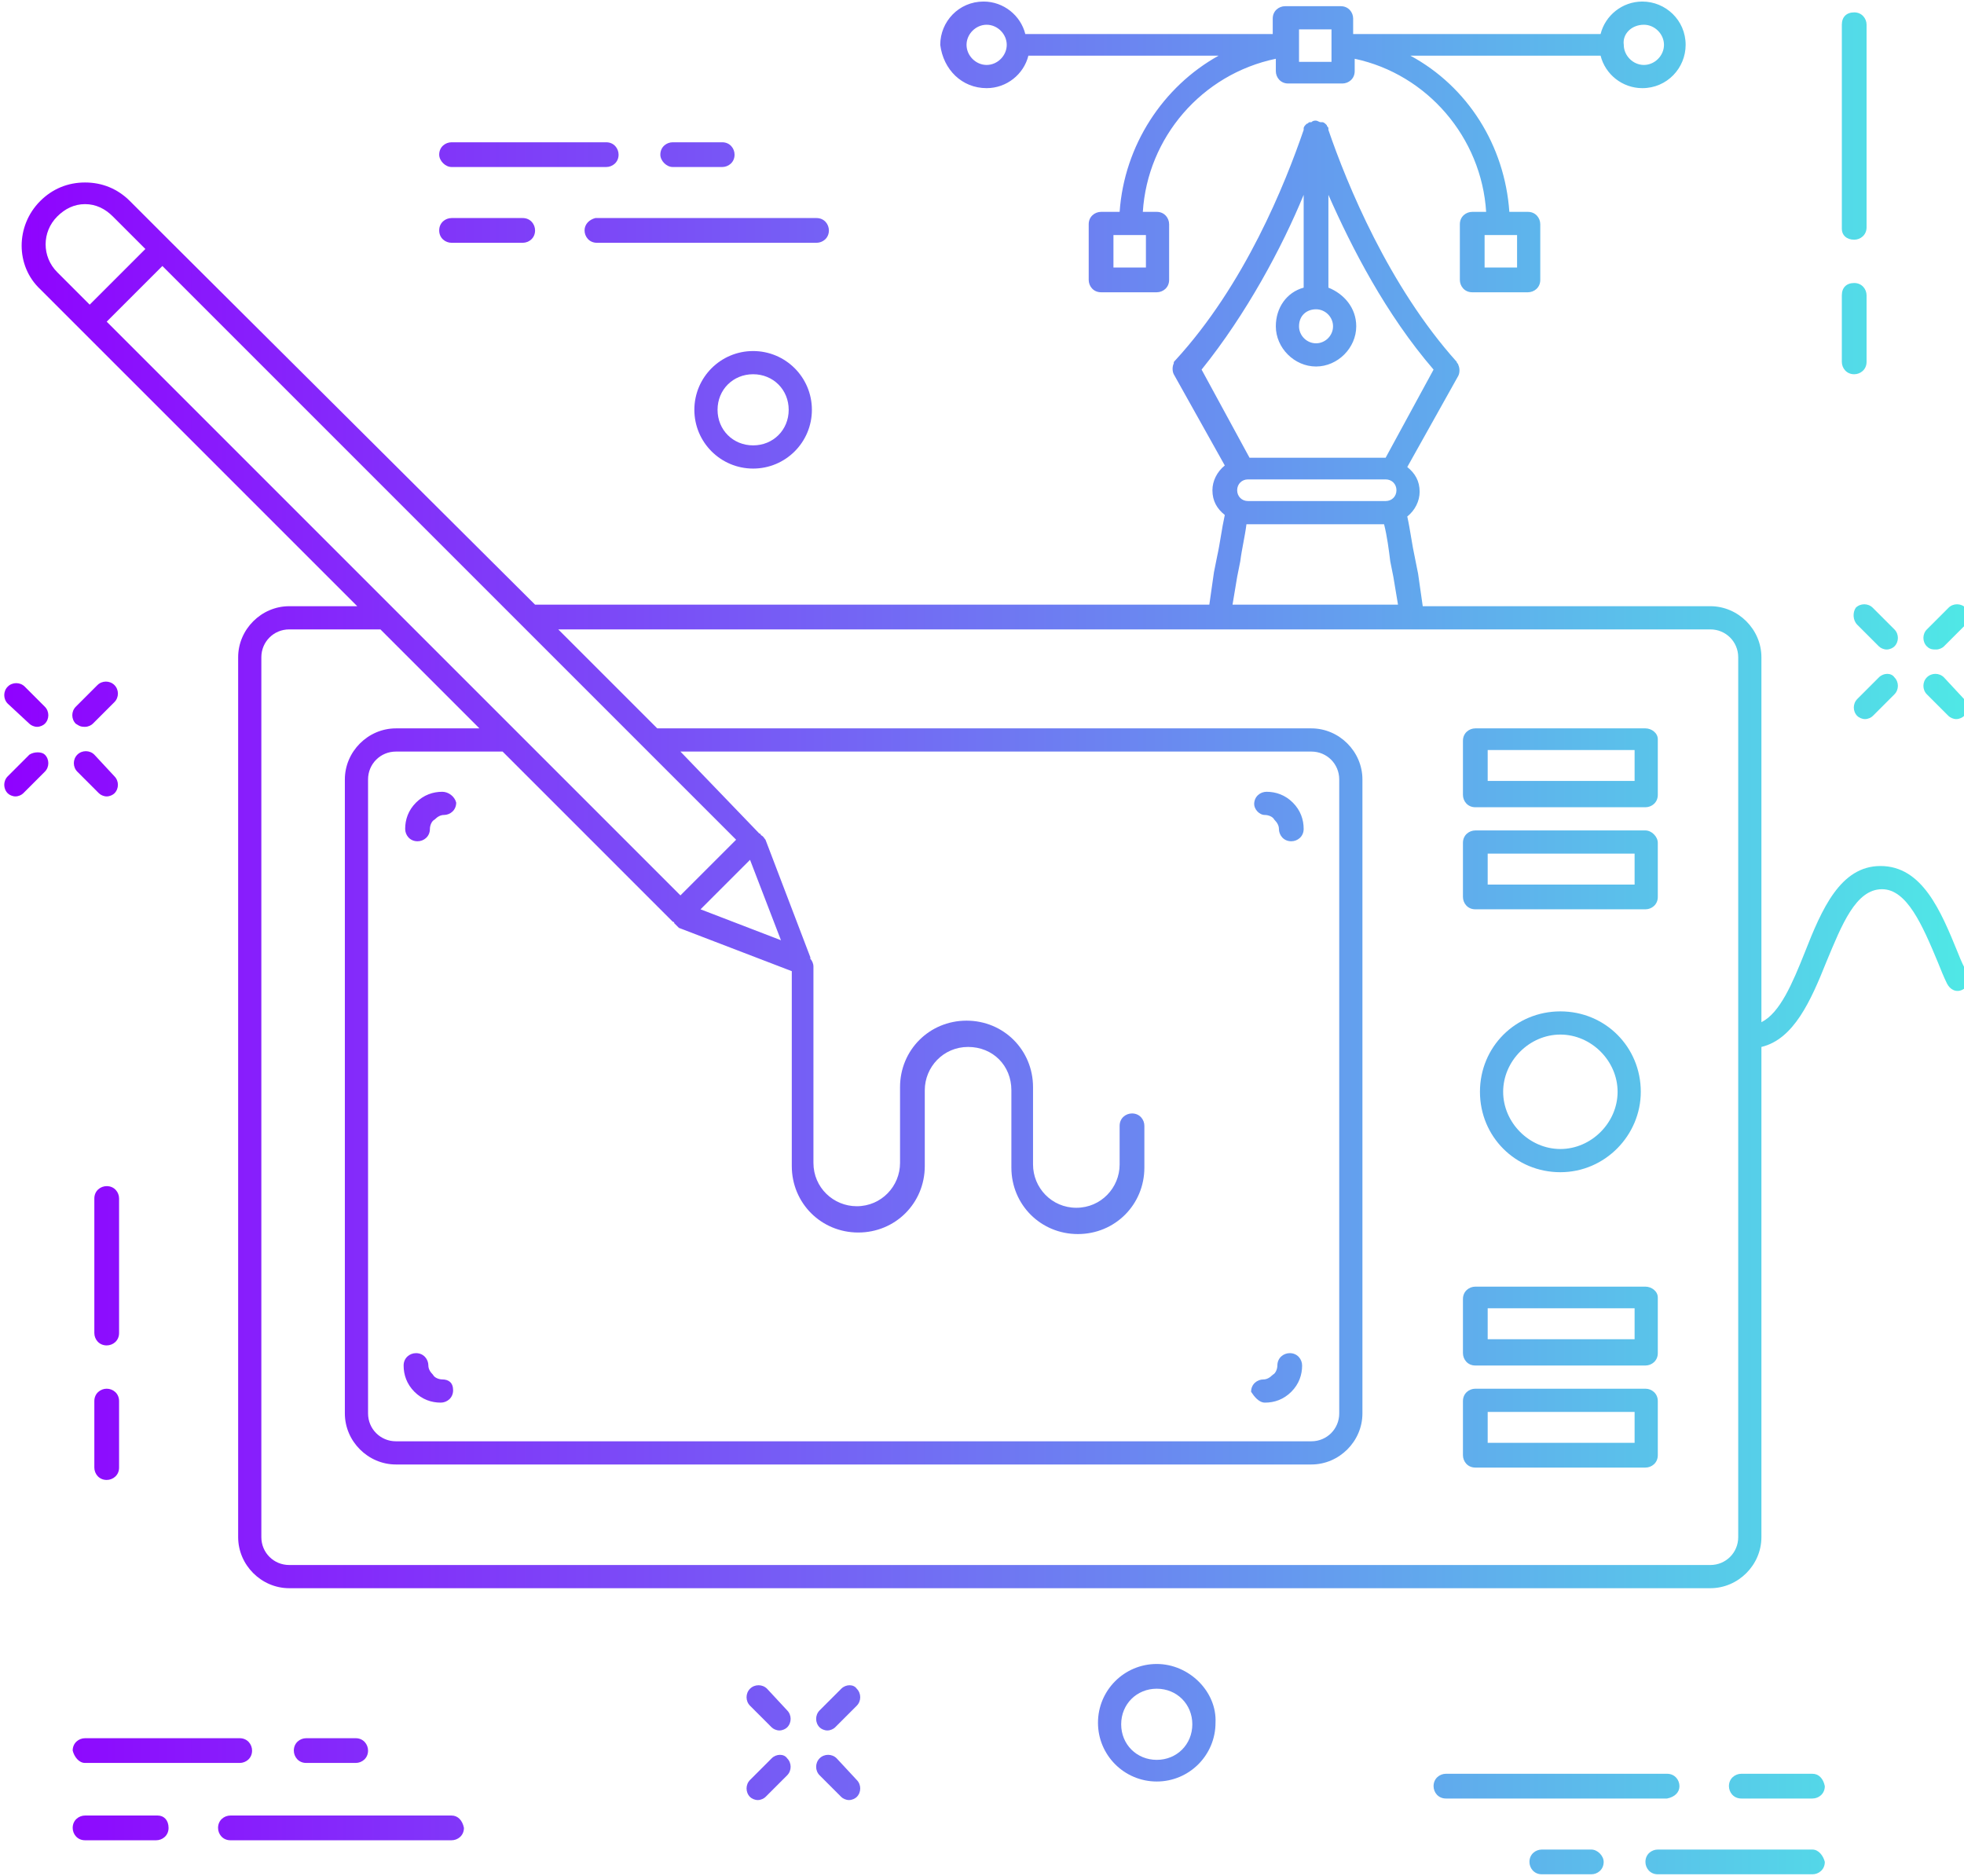 <?xml version="1.0" encoding="UTF-8"?> <!-- Generator: Adobe Illustrator 22.0.1, SVG Export Plug-In . SVG Version: 6.00 Build 0) --> <svg xmlns="http://www.w3.org/2000/svg" xmlns:xlink="http://www.w3.org/1999/xlink" id="Слой_1" x="0px" y="0px" viewBox="0 0 127 121.3" style="enable-background:new 0 0 127 121.3;" xml:space="preserve"> <style type="text/css"> .st0{fill:url(#SVGID_1_);} .st1{fill:url(#SVGID_2_);} .st2{fill:url(#SVGID_3_);} .st3{fill:url(#SVGID_4_);} .st4{fill:url(#SVGID_5_);} .st5{fill:url(#SVGID_6_);} .st6{fill:url(#SVGID_7_);} .st7{fill:url(#SVGID_8_);} .st8{fill:url(#SVGID_9_);} .st9{fill:url(#SVGID_10_);} .st10{fill:url(#SVGID_11_);} .st11{fill:url(#SVGID_12_);} .st12{fill:url(#SVGID_13_);} .st13{fill:url(#SVGID_14_);} .st14{fill:url(#SVGID_15_);} .st15{fill:url(#SVGID_16_);} .st16{fill:url(#SVGID_17_);} .st17{fill:url(#SVGID_18_);} .st18{fill:url(#SVGID_19_);} .st19{fill:url(#SVGID_20_);} .st20{fill:url(#SVGID_21_);} .st21{fill:url(#SVGID_22_);} .st22{fill:url(#SVGID_23_);} .st23{fill:url(#SVGID_24_);} .st24{fill:url(#SVGID_25_);} .st25{fill:url(#SVGID_26_);} .st26{fill:url(#SVGID_27_);} .st27{fill:url(#SVGID_28_);} .st28{fill:url(#SVGID_29_);} .st29{fill:url(#SVGID_30_);} .st30{fill:url(#SVGID_31_);} .st31{fill:url(#SVGID_32_);} .st32{fill:url(#SVGID_33_);} .st33{fill:url(#SVGID_34_);} .st34{fill:url(#SVGID_35_);} .st35{fill:url(#SVGID_36_);} .st36{fill:url(#SVGID_37_);} .st37{fill:url(#SVGID_38_);} .st38{fill:url(#SVGID_39_);} .st39{fill:url(#SVGID_40_);} .st40{fill:url(#SVGID_41_);} </style> <g> <linearGradient id="SVGID_1_" gradientUnits="userSpaceOnUse" x1="-0.5" y1="9.483" x2="127.835" y2="9.483"> <stop offset="0" style="stop-color:#9000FF"></stop> <stop offset="1" style="stop-color:#4FE9E6"></stop> </linearGradient> <path class="st0" d="M63.8,5.7c1.3,0,2.4-0.9,2.7-2.1h12.3c-3.6,2-6.1,5.8-6.4,10.1h-1.2c-0.4,0-0.8,0.3-0.8,0.8v3.6 c0,0.4,0.3,0.8,0.8,0.8h3.6c0.4,0,0.8-0.3,0.8-0.8v-3.6c0-0.4-0.3-0.8-0.8-0.8h-0.9c0.3-4.8,3.8-8.9,8.6-9.9v0.8 c0,0.4,0.3,0.8,0.8,0.8h3.5c0.4,0,0.8-0.3,0.8-0.8V3.8c4.7,1,8.2,5.1,8.5,9.9h-0.9c-0.4,0-0.8,0.3-0.8,0.8v3.6 c0,0.4,0.3,0.8,0.8,0.8h3.6c0.4,0,0.8-0.3,0.8-0.8v-3.6c0-0.4-0.3-0.8-0.8-0.8h-1.2c-0.3-4.3-2.7-8.1-6.4-10.1h12.3 c0.3,1.2,1.4,2.1,2.7,2.1c1.6,0,2.8-1.3,2.8-2.8c0-1.6-1.3-2.8-2.8-2.8c-1.3,0-2.4,0.9-2.7,2.1h-16v-1c0-0.4-0.3-0.8-0.8-0.8h-3.6 c-0.4,0-0.8,0.3-0.8,0.8v1h-16C66,1,64.9,0.1,63.6,0.1c-1.6,0-2.8,1.3-2.8,2.8C61,4.5,62.2,5.7,63.8,5.7z M74.1,17.3H72v-2.1h2.1 V17.3z M98.1,17.3H96v-2.1h2.1V17.3z M106.3,1.6c0.7,0,1.3,0.6,1.3,1.3s-0.6,1.3-1.3,1.3c-0.7,0-1.3-0.6-1.3-1.3 C104.9,2.2,105.5,1.6,106.3,1.6z M84,1.9h2.1v1l0,0c0,0,0,0,0,0.1v1H84V1.9z M63.8,1.6c0.7,0,1.3,0.6,1.3,1.3s-0.6,1.3-1.3,1.3 c-0.7,0-1.3-0.6-1.3-1.3C62.5,2.2,63.1,1.6,63.8,1.6z"></path> <linearGradient id="SVGID_2_" gradientUnits="userSpaceOnUse" x1="-0.5" y1="81.822" x2="127.835" y2="81.822"> <stop offset="0" style="stop-color:#9000FF"></stop> <stop offset="1" style="stop-color:#4FE9E6"></stop> </linearGradient> <path class="st1" d="M7.7,77.5c0-0.4-0.3-0.8-0.8-0.8c-0.4,0-0.8,0.3-0.8,0.8v8.7c0,0.4,0.3,0.8,0.8,0.8c0.4,0,0.8-0.3,0.8-0.8 V77.5z"></path> <linearGradient id="SVGID_3_" gradientUnits="userSpaceOnUse" x1="-0.5" y1="92.704" x2="127.835" y2="92.704"> <stop offset="0" style="stop-color:#9000FF"></stop> <stop offset="1" style="stop-color:#4FE9E6"></stop> </linearGradient> <path class="st2" d="M6.9,89.8c-0.4,0-0.8,0.3-0.8,0.8v4.3c0,0.4,0.3,0.8,0.8,0.8c0.4,0,0.8-0.3,0.8-0.8v-4.3 C7.7,90.1,7.3,89.8,6.9,89.8z"></path> <linearGradient id="SVGID_4_" gradientUnits="userSpaceOnUse" x1="-0.5" y1="8.133" x2="127.835" y2="8.133"> <stop offset="0" style="stop-color:#9000FF"></stop> <stop offset="1" style="stop-color:#4FE9E6"></stop> </linearGradient> <path class="st3" d="M119.9,15.5c0.4,0,0.8-0.3,0.8-0.8V1.6c0-0.4-0.3-0.8-0.8-0.8s-0.8,0.3-0.8,0.8v13.2 C119.1,15.2,119.4,15.5,119.9,15.5z"></path> <linearGradient id="SVGID_5_" gradientUnits="userSpaceOnUse" x1="-0.5" y1="21.233" x2="127.835" y2="21.233"> <stop offset="0" style="stop-color:#9000FF"></stop> <stop offset="1" style="stop-color:#4FE9E6"></stop> </linearGradient> <path class="st4" d="M119.9,24.2c0.4,0,0.8-0.3,0.8-0.8v-4.3c0-0.4-0.3-0.8-0.8-0.8s-0.8,0.3-0.8,0.8v4.3 C119.1,23.8,119.4,24.2,119.9,24.2z"></path> <linearGradient id="SVGID_6_" gradientUnits="userSpaceOnUse" x1="-0.5" y1="45.571" x2="127.835" y2="45.571"> <stop offset="0" style="stop-color:#9000FF"></stop> <stop offset="1" style="stop-color:#4FE9E6"></stop> </linearGradient> <path class="st5" d="M1.6,44.4c-0.3-0.3-0.8-0.3-1.1,0s-0.3,0.8,0,1.1l1.4,1.3C2,46.9,2.2,47,2.4,47s0.4-0.1,0.5-0.2 c0.3-0.3,0.3-0.8,0-1.1L1.6,44.4z"></path> <linearGradient id="SVGID_7_" gradientUnits="userSpaceOnUse" x1="-0.5" y1="50.021" x2="127.835" y2="50.021"> <stop offset="0" style="stop-color:#9000FF"></stop> <stop offset="1" style="stop-color:#4FE9E6"></stop> </linearGradient> <path class="st6" d="M5,49.9l1.4,1.4c0.1,0.1,0.3,0.2,0.5,0.2s0.4-0.1,0.5-0.2c0.3-0.3,0.3-0.8,0-1.1l-1.3-1.4 c-0.3-0.3-0.8-0.3-1.1,0C4.7,49.1,4.7,49.6,5,49.9z"></path> <linearGradient id="SVGID_8_" gradientUnits="userSpaceOnUse" x1="-0.5" y1="50.059" x2="127.835" y2="50.059"> <stop offset="0" style="stop-color:#9000FF"></stop> <stop offset="1" style="stop-color:#4FE9E6"></stop> </linearGradient> <path class="st7" d="M1.9,48.8l-1.4,1.4c-0.3,0.3-0.3,0.8,0,1.1c0.1,0.1,0.3,0.2,0.5,0.2s0.4-0.1,0.5-0.2l1.4-1.4 c0.3-0.3,0.3-0.8,0-1.1C2.7,48.6,2.2,48.6,1.9,48.8z"></path> <linearGradient id="SVGID_9_" gradientUnits="userSpaceOnUse" x1="-0.5" y1="45.521" x2="127.835" y2="45.521"> <stop offset="0" style="stop-color:#9000FF"></stop> <stop offset="1" style="stop-color:#4FE9E6"></stop> </linearGradient> <path class="st8" d="M5.5,47c0.2,0,0.4-0.1,0.5-0.2l1.4-1.4c0.3-0.3,0.3-0.8,0-1.1s-0.8-0.3-1.1,0l-1.4,1.4c-0.3,0.3-0.3,0.8,0,1.1 C5.2,47,5.3,47,5.5,47z"></path> <linearGradient id="SVGID_10_" gradientUnits="userSpaceOnUse" x1="-0.5" y1="110.393" x2="127.835" y2="110.393"> <stop offset="0" style="stop-color:#9000FF"></stop> <stop offset="1" style="stop-color:#4FE9E6"></stop> </linearGradient> <path class="st9" d="M49.6,109.2c-0.3-0.3-0.8-0.3-1.1,0s-0.3,0.8,0,1.1l1.4,1.4c0.1,0.1,0.3,0.2,0.5,0.2s0.4-0.1,0.5-0.2 c0.3-0.3,0.3-0.8,0-1.1L49.6,109.2z"></path> <linearGradient id="SVGID_11_" gradientUnits="userSpaceOnUse" x1="-0.5" y1="114.893" x2="127.835" y2="114.893"> <stop offset="0" style="stop-color:#9000FF"></stop> <stop offset="1" style="stop-color:#4FE9E6"></stop> </linearGradient> <path class="st10" d="M54.1,113.7c-0.3-0.3-0.8-0.3-1.1,0s-0.3,0.8,0,1.1l1.4,1.4c0.1,0.1,0.3,0.2,0.5,0.2s0.4-0.1,0.5-0.2 c0.3-0.3,0.3-0.8,0-1.1L54.1,113.7z"></path> <linearGradient id="SVGID_12_" gradientUnits="userSpaceOnUse" x1="-0.5" y1="114.893" x2="127.835" y2="114.893"> <stop offset="0" style="stop-color:#9000FF"></stop> <stop offset="1" style="stop-color:#4FE9E6"></stop> </linearGradient> <path class="st11" d="M49.9,113.7l-1.4,1.4c-0.3,0.3-0.3,0.8,0,1.1c0.1,0.1,0.3,0.2,0.5,0.2s0.4-0.1,0.5-0.2l1.4-1.4 c0.3-0.3,0.3-0.8,0-1.1C50.7,113.4,50.2,113.4,49.9,113.7z"></path> <linearGradient id="SVGID_13_" gradientUnits="userSpaceOnUse" x1="-0.5" y1="110.393" x2="127.835" y2="110.393"> <stop offset="0" style="stop-color:#9000FF"></stop> <stop offset="1" style="stop-color:#4FE9E6"></stop> </linearGradient> <path class="st12" d="M54.4,109.2l-1.4,1.4c-0.3,0.3-0.3,0.8,0,1.1c0.1,0.1,0.3,0.2,0.5,0.2s0.4-0.1,0.5-0.2l1.4-1.4 c0.3-0.3,0.3-0.8,0-1.1C55.2,108.9,54.7,108.9,54.4,109.2z"></path> <linearGradient id="SVGID_14_" gradientUnits="userSpaceOnUse" x1="-0.5" y1="40.521" x2="127.835" y2="40.521"> <stop offset="0" style="stop-color:#9000FF"></stop> <stop offset="1" style="stop-color:#4FE9E6"></stop> </linearGradient> <path class="st13" d="M120.1,40.4l1.4,1.4c0.1,0.1,0.3,0.2,0.5,0.2s0.4-0.1,0.5-0.2c0.3-0.3,0.3-0.8,0-1.1l-1.4-1.4 c-0.3-0.3-0.8-0.3-1.1,0C119.8,39.6,119.8,40.1,120.1,40.4z"></path> <linearGradient id="SVGID_15_" gradientUnits="userSpaceOnUse" x1="-0.5" y1="45.021" x2="127.835" y2="45.021"> <stop offset="0" style="stop-color:#9000FF"></stop> <stop offset="1" style="stop-color:#4FE9E6"></stop> </linearGradient> <path class="st14" d="M125.7,43.8c-0.3-0.3-0.8-0.3-1.1,0c-0.3,0.3-0.3,0.8,0,1.1l1.4,1.4c0.1,0.1,0.3,0.2,0.5,0.2s0.4-0.1,0.5-0.2 c0.3-0.3,0.3-0.8,0-1.1L125.7,43.8z"></path> <linearGradient id="SVGID_16_" gradientUnits="userSpaceOnUse" x1="-0.5" y1="45.021" x2="127.835" y2="45.021"> <stop offset="0" style="stop-color:#9000FF"></stop> <stop offset="1" style="stop-color:#4FE9E6"></stop> </linearGradient> <path class="st15" d="M121.5,43.8l-1.4,1.4c-0.3,0.3-0.3,0.8,0,1.1c0.1,0.1,0.3,0.2,0.5,0.2s0.4-0.1,0.5-0.2l1.4-1.4 c0.3-0.3,0.3-0.8,0-1.1C122.3,43.5,121.8,43.5,121.5,43.8z"></path> <linearGradient id="SVGID_17_" gradientUnits="userSpaceOnUse" x1="-0.5" y1="40.521" x2="127.835" y2="40.521"> <stop offset="0" style="stop-color:#9000FF"></stop> <stop offset="1" style="stop-color:#4FE9E6"></stop> </linearGradient> <path class="st16" d="M125.2,42c0.2,0,0.4-0.1,0.5-0.2l1.4-1.4c0.3-0.3,0.3-0.8,0-1.1s-0.8-0.3-1.1,0l-1.4,1.4 c-0.3,0.3-0.3,0.8,0,1.1C124.8,42,125,42,125.2,42z"></path> <linearGradient id="SVGID_18_" gradientUnits="userSpaceOnUse" x1="-0.5" y1="111.355" x2="127.835" y2="111.355"> <stop offset="0" style="stop-color:#9000FF"></stop> <stop offset="1" style="stop-color:#4FE9E6"></stop> </linearGradient> <path class="st17" d="M74.8,107.6c-2.1,0-3.8,1.7-3.8,3.8c0,2.1,1.7,3.8,3.8,3.8s3.8-1.7,3.8-3.8C78.7,109.4,76.9,107.6,74.8,107.6 z M74.8,113.8c-1.3,0-2.3-1-2.3-2.3s1-2.3,2.3-2.3s2.3,1,2.3,2.3S76.1,113.8,74.8,113.8z"></path> <linearGradient id="SVGID_19_" gradientUnits="userSpaceOnUse" x1="-0.5" y1="26.483" x2="127.835" y2="26.483"> <stop offset="0" style="stop-color:#9000FF"></stop> <stop offset="1" style="stop-color:#4FE9E6"></stop> </linearGradient> <path class="st18" d="M44.9,26.5c0,2.1,1.7,3.8,3.8,3.8s3.8-1.7,3.8-3.8s-1.7-3.8-3.8-3.8S44.9,24.4,44.9,26.5z M51,26.5 c0,1.3-1,2.3-2.3,2.3s-2.3-1-2.3-2.3s1-2.3,2.3-2.3S51,25.2,51,26.5z"></path> <linearGradient id="SVGID_20_" gradientUnits="userSpaceOnUse" x1="-0.5" y1="118.19" x2="127.835" y2="118.19"> <stop offset="0" style="stop-color:#9000FF"></stop> <stop offset="1" style="stop-color:#4FE9E6"></stop> </linearGradient> <path class="st19" d="M29.2,117.4H14.9c-0.4,0-0.8,0.3-0.8,0.8c0,0.4,0.3,0.8,0.8,0.8h14.3c0.4,0,0.8-0.3,0.8-0.8 C29.9,117.7,29.6,117.4,29.2,117.4z"></path> <linearGradient id="SVGID_21_" gradientUnits="userSpaceOnUse" x1="-0.5" y1="118.19" x2="127.835" y2="118.19"> <stop offset="0" style="stop-color:#9000FF"></stop> <stop offset="1" style="stop-color:#4FE9E6"></stop> </linearGradient> <path class="st20" d="M10.2,117.4H5.5c-0.4,0-0.8,0.3-0.8,0.8c0,0.4,0.3,0.8,0.8,0.8h4.6c0.4,0,0.8-0.3,0.8-0.8 C10.9,117.7,10.6,117.4,10.2,117.4z"></path> <linearGradient id="SVGID_22_" gradientUnits="userSpaceOnUse" x1="-0.5" y1="113.19" x2="127.835" y2="113.19"> <stop offset="0" style="stop-color:#9000FF"></stop> <stop offset="1" style="stop-color:#4FE9E6"></stop> </linearGradient> <path class="st21" d="M5.5,114h10c0.4,0,0.8-0.3,0.8-0.8c0-0.4-0.3-0.8-0.8-0.8h-10c-0.4,0-0.8,0.3-0.8,0.8 C4.8,113.6,5.1,114,5.5,114z"></path> <linearGradient id="SVGID_23_" gradientUnits="userSpaceOnUse" x1="-0.5" y1="113.19" x2="127.835" y2="113.19"> <stop offset="0" style="stop-color:#9000FF"></stop> <stop offset="1" style="stop-color:#4FE9E6"></stop> </linearGradient> <path class="st22" d="M23,114c0.4,0,0.8-0.3,0.8-0.8c0-0.4-0.3-0.8-0.8-0.8h-3.2c-0.4,0-0.8,0.3-0.8,0.8c0,0.4,0.3,0.8,0.8,0.8H23z "></path> <linearGradient id="SVGID_24_" gradientUnits="userSpaceOnUse" x1="-0.5" y1="115.49" x2="127.835" y2="115.49"> <stop offset="0" style="stop-color:#9000FF"></stop> <stop offset="1" style="stop-color:#4FE9E6"></stop> </linearGradient> <path class="st23" d="M108.6,115.5c0-0.4-0.3-0.8-0.8-0.8H93.5c-0.4,0-0.8,0.3-0.8,0.8c0,0.4,0.3,0.8,0.8,0.8h14.3 C108.3,116.2,108.6,115.9,108.6,115.5z"></path> <linearGradient id="SVGID_25_" gradientUnits="userSpaceOnUse" x1="-0.5" y1="115.49" x2="127.835" y2="115.49"> <stop offset="0" style="stop-color:#9000FF"></stop> <stop offset="1" style="stop-color:#4FE9E6"></stop> </linearGradient> <path class="st24" d="M117.2,114.7h-4.6c-0.4,0-0.8,0.3-0.8,0.8c0,0.4,0.3,0.8,0.8,0.8h4.6c0.4,0,0.8-0.3,0.8-0.8 C117.9,115,117.6,114.7,117.2,114.7z"></path> <linearGradient id="SVGID_26_" gradientUnits="userSpaceOnUse" x1="-0.5" y1="120.39" x2="127.835" y2="120.39"> <stop offset="0" style="stop-color:#9000FF"></stop> <stop offset="1" style="stop-color:#4FE9E6"></stop> </linearGradient> <path class="st25" d="M117.2,119.6h-10c-0.4,0-0.8,0.3-0.8,0.8c0,0.4,0.3,0.8,0.8,0.8h10c0.4,0,0.8-0.3,0.8-0.8 C117.9,120,117.6,119.6,117.2,119.6z"></path> <linearGradient id="SVGID_27_" gradientUnits="userSpaceOnUse" x1="-0.5" y1="120.39" x2="127.835" y2="120.39"> <stop offset="0" style="stop-color:#9000FF"></stop> <stop offset="1" style="stop-color:#4FE9E6"></stop> </linearGradient> <path class="st26" d="M102.9,119.6h-3.2c-0.4,0-0.8,0.3-0.8,0.8c0,0.4,0.3,0.8,0.8,0.8h3.2c0.4,0,0.8-0.3,0.8-0.8 C103.7,120,103.3,119.6,102.9,119.6z"></path> <linearGradient id="SVGID_28_" gradientUnits="userSpaceOnUse" x1="-0.5" y1="14.883" x2="127.835" y2="14.883"> <stop offset="0" style="stop-color:#9000FF"></stop> <stop offset="1" style="stop-color:#4FE9E6"></stop> </linearGradient> <path class="st27" d="M37.8,14.9c0,0.4,0.3,0.8,0.8,0.8h14.2c0.4,0,0.8-0.3,0.8-0.8c0-0.4-0.3-0.8-0.8-0.8H38.5 C38.1,14.2,37.8,14.5,37.8,14.9z"></path> <linearGradient id="SVGID_29_" gradientUnits="userSpaceOnUse" x1="-0.5" y1="14.883" x2="127.835" y2="14.883"> <stop offset="0" style="stop-color:#9000FF"></stop> <stop offset="1" style="stop-color:#4FE9E6"></stop> </linearGradient> <path class="st28" d="M29.2,15.7h4.6c0.4,0,0.8-0.3,0.8-0.8c0-0.4-0.3-0.8-0.8-0.8h-4.6c-0.4,0-0.8,0.3-0.8,0.8 S28.8,15.7,29.2,15.7z"></path> <linearGradient id="SVGID_30_" gradientUnits="userSpaceOnUse" x1="-0.5" y1="9.983" x2="127.835" y2="9.983"> <stop offset="0" style="stop-color:#9000FF"></stop> <stop offset="1" style="stop-color:#4FE9E6"></stop> </linearGradient> <path class="st29" d="M29.2,10.8h10c0.4,0,0.8-0.3,0.8-0.8c0-0.4-0.3-0.8-0.8-0.8h-10c-0.4,0-0.8,0.3-0.8,0.8 C28.4,10.4,28.8,10.8,29.2,10.8z"></path> <linearGradient id="SVGID_31_" gradientUnits="userSpaceOnUse" x1="-0.5" y1="9.983" x2="127.835" y2="9.983"> <stop offset="0" style="stop-color:#9000FF"></stop> <stop offset="1" style="stop-color:#4FE9E6"></stop> </linearGradient> <path class="st30" d="M43.5,10.8h3.2c0.4,0,0.8-0.3,0.8-0.8c0-0.4-0.3-0.8-0.8-0.8h-3.2c-0.4,0-0.8,0.3-0.8,0.8 C42.7,10.4,43.1,10.8,43.5,10.8z"></path> <linearGradient id="SVGID_32_" gradientUnits="userSpaceOnUse" x1="-0.5" y1="52.783" x2="127.835" y2="52.783"> <stop offset="0" style="stop-color:#9000FF"></stop> <stop offset="1" style="stop-color:#4FE9E6"></stop> </linearGradient> <path class="st31" d="M28.6,51.2c-0.6,0-1.2,0.2-1.7,0.7s-0.7,1.1-0.7,1.7c0,0.4,0.3,0.8,0.8,0.8c0.4,0,0.8-0.3,0.8-0.8 c0-0.2,0.1-0.5,0.3-0.6c0.2-0.2,0.4-0.3,0.6-0.3c0.4,0,0.8-0.3,0.8-0.8C29.4,51.5,29,51.2,28.6,51.2z"></path> <linearGradient id="SVGID_33_" gradientUnits="userSpaceOnUse" x1="-0.5" y1="52.783" x2="127.835" y2="52.783"> <stop offset="0" style="stop-color:#9000FF"></stop> <stop offset="1" style="stop-color:#4FE9E6"></stop> </linearGradient> <path class="st32" d="M81.8,52.7c0.2,0,0.5,0.1,0.6,0.3c0.2,0.2,0.3,0.4,0.3,0.6c0,0.4,0.3,0.8,0.8,0.8c0.4,0,0.8-0.3,0.8-0.8 c0-0.6-0.2-1.2-0.7-1.7s-1.1-0.7-1.7-0.7c-0.4,0-0.8,0.3-0.8,0.8C81.1,52.3,81.4,52.7,81.8,52.7z"></path> <linearGradient id="SVGID_34_" gradientUnits="userSpaceOnUse" x1="-0.5" y1="89.054" x2="127.835" y2="89.054"> <stop offset="0" style="stop-color:#9000FF"></stop> <stop offset="1" style="stop-color:#4FE9E6"></stop> </linearGradient> <path class="st33" d="M81.8,90.7c0.6,0,1.2-0.2,1.7-0.7s0.7-1.1,0.7-1.7c0-0.4-0.3-0.8-0.8-0.8c-0.4,0-0.8,0.3-0.8,0.8 c0,0.2-0.1,0.5-0.3,0.6c-0.2,0.2-0.4,0.3-0.6,0.3c-0.4,0-0.8,0.3-0.8,0.8C81.1,90.3,81.4,90.7,81.8,90.7z"></path> <linearGradient id="SVGID_35_" gradientUnits="userSpaceOnUse" x1="-0.5" y1="89.054" x2="127.835" y2="89.054"> <stop offset="0" style="stop-color:#9000FF"></stop> <stop offset="1" style="stop-color:#4FE9E6"></stop> </linearGradient> <path class="st34" d="M28.6,89.2c-0.2,0-0.5-0.1-0.6-0.3c-0.2-0.2-0.3-0.4-0.3-0.6c0-0.4-0.3-0.8-0.8-0.8c-0.4,0-0.8,0.3-0.8,0.8 c0,0.6,0.2,1.2,0.7,1.7s1.1,0.7,1.7,0.7c0.4,0,0.8-0.3,0.8-0.8S29,89.2,28.6,89.2z"></path> <linearGradient id="SVGID_36_" gradientUnits="userSpaceOnUse" x1="-0.5" y1="49.633" x2="127.835" y2="49.633"> <stop offset="0" style="stop-color:#9000FF"></stop> <stop offset="1" style="stop-color:#4FE9E6"></stop> </linearGradient> <path class="st35" d="M106.4,47.1h-11c-0.4,0-0.8,0.3-0.8,0.8v3.5c0,0.4,0.3,0.8,0.8,0.8h11c0.4,0,0.8-0.3,0.8-0.8v-3.6 C107.2,47.4,106.8,47.1,106.4,47.1z M105.7,50.5h-9.5v-2h9.5V50.5z"></path> <linearGradient id="SVGID_37_" gradientUnits="userSpaceOnUse" x1="-0.5" y1="56.233" x2="127.835" y2="56.233"> <stop offset="0" style="stop-color:#9000FF"></stop> <stop offset="1" style="stop-color:#4FE9E6"></stop> </linearGradient> <path class="st36" d="M106.4,53.7h-11c-0.4,0-0.8,0.3-0.8,0.8V58c0,0.4,0.3,0.8,0.8,0.8h11c0.4,0,0.8-0.3,0.8-0.8v-3.5 C107.2,54.1,106.8,53.7,106.4,53.7z M105.7,57.2h-9.5v-2h9.5V57.2z"></path> <linearGradient id="SVGID_38_" gradientUnits="userSpaceOnUse" x1="-0.5" y1="85.704" x2="127.835" y2="85.704"> <stop offset="0" style="stop-color:#9000FF"></stop> <stop offset="1" style="stop-color:#4FE9E6"></stop> </linearGradient> <path class="st37" d="M106.4,83.2h-11c-0.4,0-0.8,0.3-0.8,0.8v3.5c0,0.4,0.3,0.8,0.8,0.8h11c0.4,0,0.8-0.3,0.8-0.8v-3.6 C107.2,83.5,106.8,83.2,106.4,83.2z M105.7,86.6h-9.5v-2h9.5V86.6z"></path> <linearGradient id="SVGID_39_" gradientUnits="userSpaceOnUse" x1="-0.5" y1="92.304" x2="127.835" y2="92.304"> <stop offset="0" style="stop-color:#9000FF"></stop> <stop offset="1" style="stop-color:#4FE9E6"></stop> </linearGradient> <path class="st38" d="M106.4,89.8h-11c-0.4,0-0.8,0.3-0.8,0.8v3.5c0,0.4,0.3,0.8,0.8,0.8h11c0.4,0,0.8-0.3,0.8-0.8v-3.5 C107.2,90.1,106.8,89.8,106.4,89.8z M105.7,93.3h-9.5v-2h9.5V93.3z"></path> <linearGradient id="SVGID_40_" gradientUnits="userSpaceOnUse" x1="-0.5" y1="70.635" x2="127.835" y2="70.635"> <stop offset="0" style="stop-color:#9000FF"></stop> <stop offset="1" style="stop-color:#4FE9E6"></stop> </linearGradient> <path class="st39" d="M106.1,70.6c0-2.9-2.3-5.2-5.2-5.2c-2.9,0-5.2,2.3-5.2,5.2c0,2.9,2.3,5.2,5.2,5.2 C103.8,75.8,106.1,73.4,106.1,70.6z M97.2,70.6c0-2,1.7-3.7,3.7-3.7s3.7,1.7,3.7,3.7s-1.7,3.7-3.7,3.7 C98.9,74.3,97.2,72.6,97.2,70.6z"></path> <linearGradient id="SVGID_41_" gradientUnits="userSpaceOnUse" x1="-0.5" y1="55.219" x2="127.835" y2="55.219"> <stop offset="0" style="stop-color:#9000FF"></stop> <stop offset="1" style="stop-color:#4FE9E6"></stop> </linearGradient> <path class="st40" d="M126.6,61.6c-1.1-2.7-2.3-5.6-5-5.6c-2.6,0-3.8,2.8-4.9,5.6c-0.8,2-1.6,3.9-2.8,4.5V42.5 c0-1.8-1.5-3.3-3.3-3.3H92c-0.1-0.7-0.2-1.4-0.3-2.1l-0.2-1c-0.2-0.9-0.3-1.8-0.5-2.7c0.5-0.4,0.8-1,0.8-1.6c0-0.7-0.3-1.2-0.8-1.6 l3.3-5.9c0.1-0.2,0.1-0.5,0-0.7c0-0.1-0.1-0.1-0.1-0.2c-4.4-4.9-7.1-11.5-8.3-15l0,0c0,0,0,0,0-0.1s-0.1-0.1-0.1-0.2 c0,0,0,0-0.1-0.1c0,0-0.1-0.1-0.2-0.1c0,0,0,0-0.1,0s-0.2-0.1-0.3-0.1c-0.1,0-0.2,0-0.3,0.1c0,0,0,0-0.1,0S84.6,8,84.5,8 c0,0,0,0-0.1,0.1c0,0-0.1,0.1-0.1,0.2c0,0,0,0,0,0.1l0,0c-1.2,3.5-3.8,10-8.3,14.9c-0.1,0.1-0.1,0.1-0.1,0.2 c-0.1,0.2-0.1,0.5,0,0.7l3.3,5.9c-0.5,0.4-0.8,1-0.8,1.6c0,0.7,0.3,1.2,0.8,1.6c-0.2,0.9-0.3,1.8-0.5,2.7l-0.2,1 c-0.1,0.7-0.2,1.4-0.3,2.1H34.6L11,15.6l0,0l0,0L8.4,13c-0.8-0.8-1.8-1.2-2.9-1.2S3.4,12.2,2.6,13c-1.6,1.6-1.6,4.2,0,5.7 l20.5,20.5h-4.4c-1.8,0-3.3,1.5-3.3,3.3v56.9c0,1.8,1.5,3.3,3.3,3.3h91.9c1.8,0,3.3-1.5,3.3-3.3V67.7c2.1-0.5,3.2-3,4.2-5.5 c1-2.4,1.9-4.7,3.6-4.7c1.6,0,2.6,2.3,3.6,4.7c0.2,0.5,0.4,1,0.6,1.4s0.6,0.6,1,0.4c0.4-0.2,0.6-0.6,0.4-1 C127,62.6,126.8,62.1,126.6,61.6z M80,31.7c0-0.4,0.3-0.7,0.7-0.7h8.9c0.4,0,0.7,0.3,0.7,0.7s-0.3,0.7-0.7,0.7h-8.9 C80.3,32.4,80,32.1,80,31.7z M85.1,20c0.6,0,1.1,0.5,1.1,1.1s-0.5,1.1-1.1,1.1S84,21.7,84,21.1C84,20.4,84.5,20,85.1,20z M84.3,12.6v6c-1.1,0.3-1.8,1.3-1.8,2.5c0,1.4,1.2,2.6,2.6,2.6s2.6-1.2,2.6-2.6c0-1.2-0.8-2.1-1.8-2.5v-6c1.5,3.4,3.7,7.7,6.8,11.3 l-3.1,5.7h-8.8l-3.1-5.7C80.6,20.3,82.9,16,84.3,12.6z M80,37.3l0.2-1c0.1-0.8,0.3-1.6,0.4-2.4h8.9c0.2,0.8,0.3,1.6,0.4,2.4l0.2,1 c0.1,0.6,0.2,1.2,0.3,1.8H79.7C79.8,38.5,79.9,37.9,80,37.3z M44,48.6h40.8c1,0,1.8,0.8,1.8,1.8v41c0,1-0.8,1.8-1.8,1.8H25.6 c-1,0-1.8-0.8-1.8-1.8v-41c0-1,0.8-1.8,1.8-1.8h6.9l11,11c0,0,0.1,0,0.1,0.1c0.1,0.1,0.2,0.2,0.3,0.3l7.3,2.8v12.6 c0,2.4,1.9,4.3,4.3,4.3c2.4,0,4.3-1.9,4.3-4.3v-4.9c0-1.5,1.2-2.8,2.8-2.8s2.8,1.2,2.8,2.8v0.8v4.2c0,2.4,1.9,4.3,4.3,4.3 s4.3-1.9,4.3-4.3v-2.7c0-0.4-0.3-0.8-0.8-0.8c-0.4,0-0.8,0.3-0.8,0.8v2.5c0,1.5-1.2,2.8-2.8,2.8s-2.8-1.3-2.8-2.8v-4.2v-0.8 c0-2.4-1.9-4.3-4.3-4.3s-4.3,1.9-4.3,4.3v4.9c0,1.5-1.2,2.8-2.8,2.8c-1.5,0-2.8-1.2-2.8-2.8V62.5c0-0.2-0.1-0.4-0.2-0.5v-0.1 l-2.9-7.6c-0.1-0.1-0.1-0.2-0.3-0.3c0,0,0-0.1-0.1-0.1L44,48.6z M33.7,40.4l7.9,7.9l6,6L44,57.9L33.4,47.3l0,0l-7.9-7.9l0,0 L6.9,20.8l3.6-3.6L33.7,40.4z M48.5,55.6l2,5.2l-5.2-2L48.5,55.6z M3.7,14c0.5-0.5,1.1-0.8,1.8-0.8s1.3,0.3,1.8,0.8l2.1,2.1 l-3.6,3.6l-2.1-2.1C2.7,16.6,2.7,15,3.7,14z M110.6,101.2H18.7c-1,0-1.8-0.8-1.8-1.8V42.5c0-1,0.8-1.8,1.8-1.8h5.9l6.4,6.4h-5.4 c-1.8,0-3.3,1.5-3.3,3.3v41c0,1.8,1.5,3.3,3.3,3.3h59.2c1.8,0,3.3-1.5,3.3-3.3v-41c0-1.8-1.5-3.3-3.3-3.3H42.5l-6.4-6.4h74.5 c1,0,1.8,0.8,1.8,1.8v24.6l0,0l0,0v32.3C112.4,100.4,111.6,101.2,110.6,101.2z"></path> </g> </svg> 